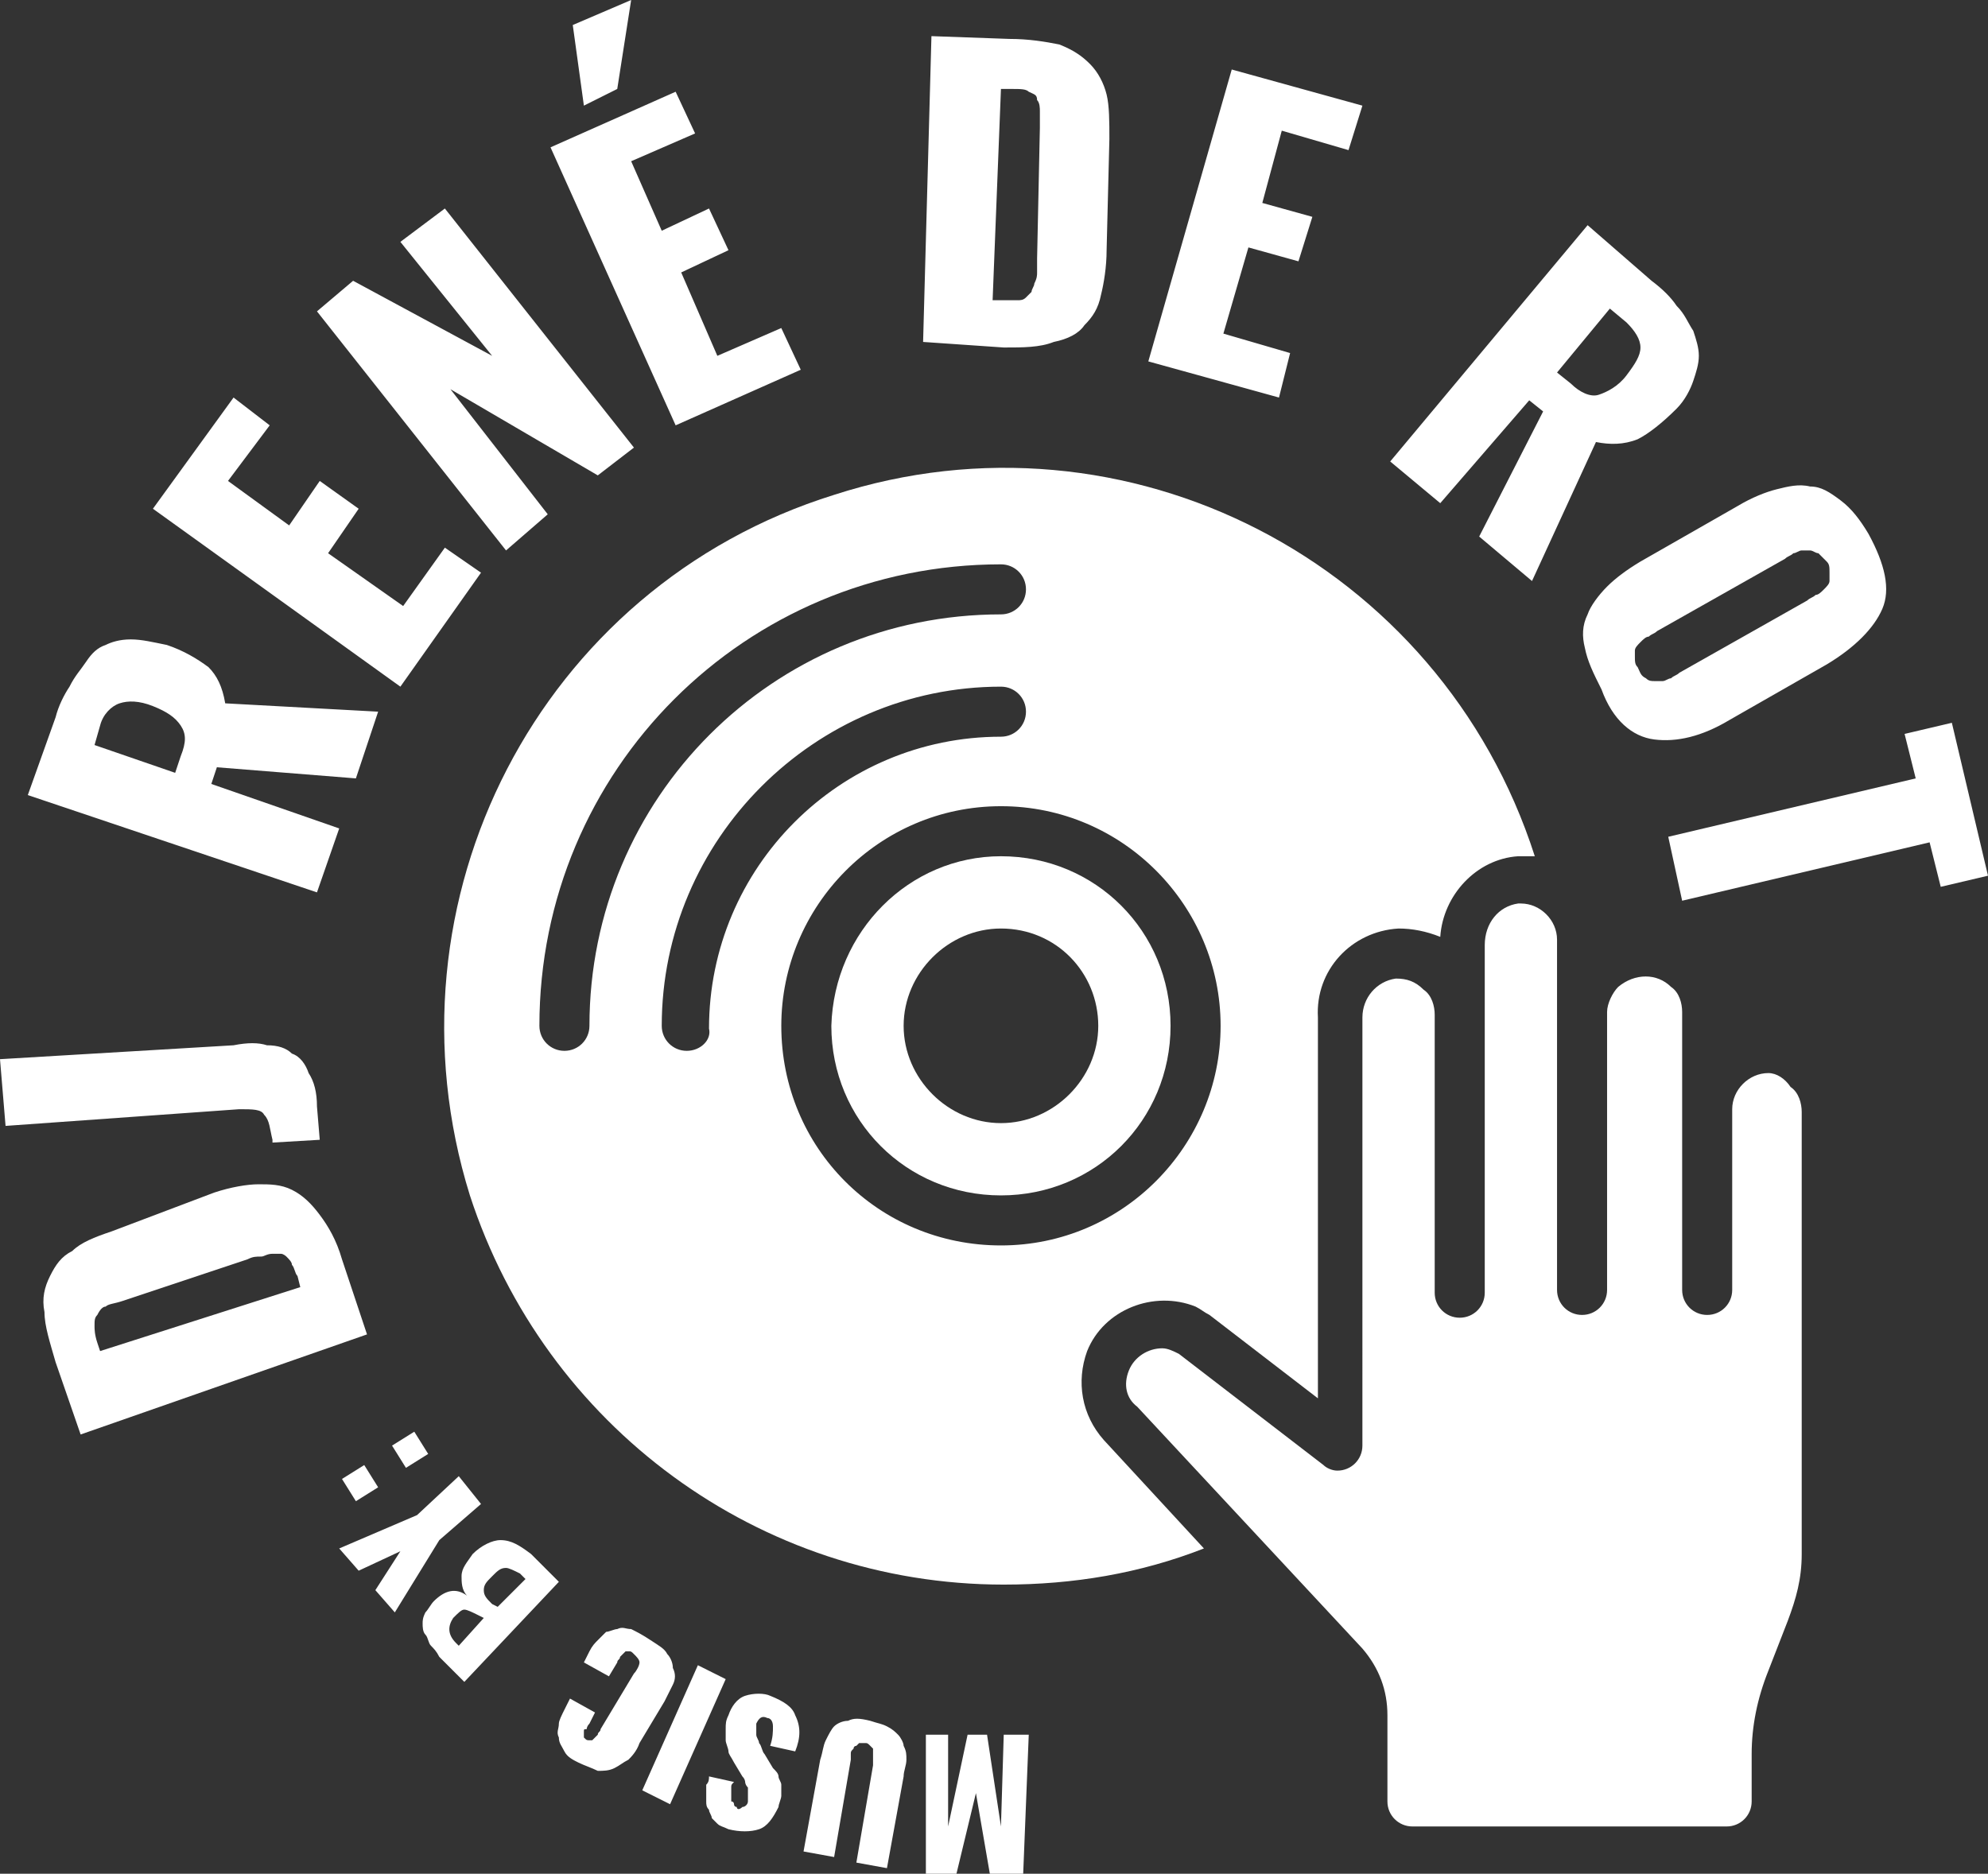 <?xml version="1.0" encoding="UTF-8"?>
<svg xmlns="http://www.w3.org/2000/svg" xmlns:xlink="http://www.w3.org/1999/xlink" version="1.1" id="Layer_1" x="0px" y="0px" viewBox="0 0 71.5 67.4" style="enable-background:new 0 0 71.5 67.4;" xml:space="preserve"><rect x="0" y="0" width="71.5" height="67.4" fill="#333333" stroke="none"/> <style type="text/css"> .st0{clip-path:url(#SVGID_00000015313552388485961040000005729020276707158965_);fill:#FFFFFF;} </style> <g> <defs> <rect id="SVGID_1_" width="71.5" height="67.4"></rect> </defs> <clipPath id="SVGID_00000093899560949336126160000005117635802856597421_"> <use xlink:href="#SVGID_1_" style="overflow:visible;"></use> </clipPath> <path style="clip-path:url(#SVGID_00000093899560949336126160000005117635802856597421_);fill:#FFFFFF;" d="M20.3,37.8 c-0.5,0-0.9-0.4-0.9-0.9c0-9.2,7.4-16.6,16.6-16.6c0.5,0,0.9,0.4,0.9,0.9c0,0.5-0.4,0.9-0.9,0.9c-8.2,0-14.8,6.6-14.8,14.8 C21.2,37.4,20.8,37.8,20.3,37.8 M43.9,36.9c0,4.3-3.5,7.9-7.9,7.9s-7.9-3.5-7.9-7.9c0-4.3,3.5-7.9,7.9-7.9 C40.4,29,43.9,32.6,43.9,36.9 M24.7,37.8c-0.5,0-0.9-0.4-0.9-0.9c0-6.7,5.5-12.2,12.2-12.2c0.5,0,0.9,0.4,0.9,0.9 c0,0.5-0.4,0.9-0.9,0.9c-5.8,0-10.5,4.7-10.5,10.5C25.6,37.4,25.2,37.8,24.7,37.8 M36.1,57c2.5,0,4.9-0.4,7.2-1.3l-3.6-3.9 c-0.8-0.9-1-2.1-0.6-3.2c0.6-1.5,2.4-2.2,3.9-1.6c0.2,0.1,0.3,0.2,0.5,0.3l3.9,3V36.6c-0.1-1.7,1.2-3.1,2.9-3.2 c0.5,0,1,0.1,1.5,0.3c0.1-1.5,1.3-2.8,2.8-2.9c0.2,0,0.4,0,0.6,0C51.8,20.2,40.5,14.4,30,17.8C19.4,21.1,13.6,32.4,16.9,43 C19.6,51.3,27.3,57,36.1,57"></path> <path style="clip-path:url(#SVGID_00000093899560949336126160000005117635802856597421_);fill:#FFFFFF;" d="M39.5,36.9 c0,1.9-1.6,3.5-3.5,3.5c-1.9,0-3.5-1.6-3.5-3.5s1.6-3.5,3.5-3.5C38,33.4,39.5,35,39.5,36.9 M29.9,36.9c0,3.4,2.7,6.1,6.1,6.1 s6.1-2.7,6.1-6.1s-2.7-6.1-6.1-6.1C32.7,30.8,30,33.5,29.9,36.9"></path> <path style="clip-path:url(#SVGID_00000093899560949336126160000005117635802856597421_);fill:#FFFFFF;" d="M63.6,38.6 c-0.7,0-1.3,0.6-1.3,1.3v6.5c0,0.5-0.4,0.9-0.9,0.9c-0.5,0-0.9-0.4-0.9-0.9v-10c0-0.3-0.1-0.7-0.4-0.9c-0.5-0.5-1.3-0.5-1.9,0 c-0.2,0.2-0.4,0.6-0.4,0.9v10c0,0.5-0.4,0.9-0.9,0.9s-0.9-0.4-0.9-0.9v-10v-2.6c0-0.7-0.6-1.3-1.3-1.3c0,0-0.1,0-0.1,0 c-0.7,0.1-1.2,0.7-1.2,1.5v2.5v10c0,0.5-0.4,0.9-0.9,0.9c-0.5,0-0.9-0.4-0.9-0.9v-10c0-0.3-0.1-0.7-0.4-0.9c-0.3-0.3-0.6-0.4-1-0.4 c-0.7,0.1-1.2,0.7-1.2,1.4V52c0,0.5-0.4,0.9-0.9,0.9c-0.2,0-0.4-0.1-0.5-0.2l-5.2-4c-0.2-0.1-0.4-0.2-0.6-0.2c-0.5,0-1,0.3-1.2,0.8 c-0.2,0.5-0.1,1,0.3,1.3l8.1,8.7c0.6,0.7,0.9,1.5,0.9,2.4v3.1c0,0.5,0.4,0.9,0.9,0.9h11.3c0.5,0,0.9-0.4,0.9-0.9v-1.7 c0-1,0.2-2,0.6-3l0.7-1.8c0.3-0.8,0.5-1.5,0.5-2.4V40c0-0.3-0.1-0.7-0.4-0.9C64.2,38.8,63.9,38.6,63.6,38.6"></path> <path style="clip-path:url(#SVGID_00000093899560949336126160000005117635802856597421_);fill:#FFFFFF;" d="M60.5,32.4l8.9-2.1 l0.4,1.6l1.7-0.4L70.2,26l-1.7,0.4l0.4,1.6l-8.9,2.1L60.5,32.4z M58.8,23.4c0-0.1,0.1-0.2,0.2-0.3c0.1-0.1,0.2-0.2,0.3-0.2 c0.1-0.1,0.2-0.1,0.3-0.2l4.6-2.6c0.1-0.1,0.2-0.1,0.3-0.2c0.1,0,0.2-0.1,0.3-0.1c0.1,0,0.2,0,0.3,0c0.1,0,0.2,0.1,0.3,0.1 c0.1,0.1,0.2,0.2,0.3,0.3c0.1,0.1,0.1,0.2,0.1,0.4s0,0.2,0,0.3c0,0.1-0.1,0.2-0.2,0.3c-0.1,0.1-0.2,0.2-0.3,0.2 c-0.1,0.1-0.2,0.1-0.3,0.2l-4.6,2.6c-0.1,0.1-0.2,0.1-0.3,0.2c-0.1,0-0.2,0.1-0.3,0.1c-0.1,0-0.2,0-0.3,0c-0.1,0-0.2,0-0.3-0.1 C59,24.3,59,24.2,58.9,24c-0.1-0.1-0.1-0.2-0.1-0.4C58.8,23.6,58.8,23.5,58.8,23.4 M59.5,26.6c0.8,0.1,1.7-0.1,2.7-0.7l3.5-2 c1-0.6,1.7-1.3,2-2c0.3-0.7,0.1-1.6-0.5-2.7c-0.3-0.5-0.6-0.9-1-1.2c-0.4-0.3-0.7-0.5-1.1-0.5c-0.4-0.1-0.8,0-1.2,0.1 c-0.4,0.1-0.9,0.3-1.4,0.6l-3.5,2c-0.5,0.3-0.9,0.6-1.2,0.9c-0.3,0.3-0.6,0.7-0.7,1c-0.2,0.4-0.2,0.8-0.1,1.2 c0.1,0.5,0.3,0.9,0.6,1.5C58,25.9,58.7,26.5,59.5,26.6 M51.8,18.1l3.2-3.7l0.5,0.4l-2.3,4.5l1.9,1.6l2.3-5c0.5,0.1,1,0.1,1.5-0.1 c0.4-0.2,0.9-0.6,1.4-1.1c0.3-0.3,0.5-0.7,0.6-1c0.1-0.3,0.2-0.6,0.2-0.9c0-0.3-0.1-0.6-0.2-0.9c-0.2-0.3-0.3-0.6-0.6-0.9 c-0.2-0.3-0.5-0.6-0.9-0.9l-2.3-2L50,16.6L51.8,18.1z M57.9,11.1l0.6,0.5c0.3,0.3,0.5,0.6,0.5,0.9c0,0.3-0.2,0.6-0.5,1 c-0.3,0.4-0.7,0.6-1,0.7c-0.3,0.1-0.7-0.1-1-0.4L56,13.4L57.9,11.1z M46,14.3l0.4-1.6L44,12l0.9-3.1l1.8,0.5l0.5-1.6l-1.8-0.5 l0.7-2.6l2.4,0.7l0.5-1.6l-4.7-1.3l-3,10.5L46,14.3z M36,3.2l0.4,0c0.3,0,0.5,0,0.6,0.1c0.2,0.1,0.3,0.1,0.3,0.3 c0.1,0.1,0.1,0.3,0.1,0.4c0,0.2,0,0.4,0,0.6l-0.1,4.7c0,0.2,0,0.4,0,0.5c0,0.1,0,0.2-0.1,0.4c0,0.1-0.1,0.2-0.1,0.3 c-0.1,0.1-0.1,0.1-0.2,0.2c-0.1,0.1-0.2,0.1-0.3,0.1c-0.1,0-0.3,0-0.5,0l-0.4,0L36,3.2z M36.1,12.5c0.7,0,1.3,0,1.8-0.2 c0.5-0.1,0.9-0.3,1.1-0.6c0.3-0.3,0.5-0.6,0.6-1.1c0.1-0.4,0.2-1,0.2-1.6l0.1-4c0-0.6,0-1.2-0.1-1.6c-0.1-0.4-0.3-0.8-0.6-1.1 c-0.3-0.3-0.6-0.5-1.1-0.7c-0.5-0.1-1.1-0.2-1.8-0.2l-2.8-0.1l-0.3,11L36.1,12.5z M28.8,13.3l-0.7-1.5l-2.3,1l-1.3-3l1.7-0.8 l-0.7-1.5l-1.7,0.8l-1.1-2.5l2.3-1l-0.7-1.5l-4.5,2l4.5,10L28.8,13.3z M22.2,3.2L22.7,0l-2.1,0.9L21,3.8L22.2,3.2z M19.7,18.5 L16.2,14l5.3,3.1l1.3-1L16,7.5l-1.6,1.2l3.3,4.1l-5-2.7l-1.3,1.1l6.8,8.6L19.7,18.5z M17.3,20.6L16,19.7l-1.5,2.1l-2.7-1.9l1.1-1.6 l-1.4-1l-1.1,1.6l-2.2-1.6l1.5-2l-1.3-1l-2.9,4l8.9,6.4L17.3,20.6z M12.2,29.8l-4.6-1.6l0.2-0.6l5,0.4l0.8-2.4l-5.5-0.3 c-0.1-0.6-0.3-1-0.6-1.3c-0.4-0.3-0.9-0.6-1.5-0.8C5.5,23.1,5.1,23,4.7,23c-0.4,0-0.7,0.1-0.9,0.2c-0.3,0.1-0.5,0.3-0.7,0.6 c-0.2,0.3-0.4,0.5-0.6,0.9C2.3,25,2.1,25.4,2,25.8l-1,2.8l10.4,3.5L12.2,29.8z M3.4,26.8l0.2-0.7c0.1-0.4,0.4-0.7,0.7-0.8 c0.3-0.1,0.7-0.1,1.2,0.1c0.5,0.2,0.8,0.4,1,0.7c0.2,0.3,0.2,0.6,0,1.1l-0.2,0.6L3.4,26.8z M11.4,39.8c0-0.5-0.1-0.9-0.3-1.2 c-0.1-0.3-0.3-0.6-0.6-0.7c-0.2-0.2-0.5-0.3-0.9-0.3c-0.3-0.1-0.7-0.1-1.2,0L0,38.1l0.2,2.4l8.4-0.6c0.5,0,0.8,0,0.9,0.2 c0.2,0.2,0.2,0.5,0.3,0.9c0,0,0,0.1,0,0.1l1.7-0.1L11.4,39.8z M3.6,48.6l-0.1-0.3c-0.1-0.3-0.1-0.5-0.1-0.6c0-0.2,0-0.3,0.1-0.4 C3.6,47.1,3.7,47,3.8,47c0.1-0.1,0.3-0.1,0.6-0.2l4.5-1.5c0.2-0.1,0.3-0.1,0.5-0.1c0.1,0,0.2-0.1,0.4-0.1c0.1,0,0.2,0,0.3,0 c0.1,0,0.2,0.1,0.2,0.1c0.1,0.1,0.2,0.2,0.2,0.3c0.1,0.1,0.1,0.3,0.2,0.4l0.1,0.4L3.6,48.6z M12.3,45.3c-0.2-0.7-0.5-1.2-0.8-1.6 c-0.3-0.4-0.6-0.7-1-0.9c-0.4-0.2-0.8-0.2-1.2-0.2c-0.4,0-1,0.1-1.6,0.3L4,44.3c-0.6,0.2-1.1,0.4-1.4,0.7c-0.4,0.2-0.6,0.5-0.8,0.9 c-0.2,0.4-0.3,0.8-0.2,1.3c0,0.5,0.2,1.1,0.4,1.8l0.9,2.6L13.2,48L12.3,45.3z M14.9,51.5L14.1,52l0.5,0.8l0.8-0.5L14.9,51.5z M13.1,52.7l-0.8,0.5l0.5,0.8l0.8-0.5L13.1,52.7z M16.5,53.1L15,54.5l-2.8,1.2l0.7,0.8l1.5-0.7l-0.9,1.4l0.7,0.8l1.6-2.6l1.5-1.3 L16.5,53.1z M19.1,55.9c-0.4-0.3-0.7-0.5-1.1-0.5c-0.3,0-0.7,0.2-1,0.5c0,0,0,0,0,0c-0.2,0.3-0.4,0.5-0.4,0.8c0,0.2,0,0.5,0.2,0.7 c-0.4-0.3-0.8-0.2-1.2,0.2c0,0,0,0,0,0c-0.1,0.1-0.2,0.3-0.3,0.4c-0.1,0.2-0.1,0.3-0.1,0.4c0,0.1,0,0.3,0.1,0.4 c0.1,0.1,0.1,0.3,0.2,0.4c0.1,0.1,0.2,0.2,0.3,0.4l0.9,0.9l3.4-3.6L19.1,55.9z M17.9,57.8l-0.2-0.1c-0.2-0.2-0.3-0.3-0.3-0.5 c0-0.2,0.1-0.3,0.3-0.5c0.2-0.2,0.3-0.3,0.5-0.3c0.1,0,0.3,0.1,0.5,0.2l0.2,0.2L17.9,57.8z M16.5,59.2l-0.1-0.1 c-0.3-0.3-0.3-0.6-0.1-0.9c0.2-0.2,0.3-0.3,0.4-0.3c0.1,0,0.3,0.1,0.5,0.2l0.2,0.1L16.5,59.2z M22.7,58.6c-0.2,0-0.3-0.1-0.5,0 c-0.1,0-0.3,0.1-0.4,0.1c-0.1,0.1-0.2,0.2-0.3,0.3c-0.1,0.1-0.2,0.2-0.3,0.4l-0.2,0.4l0.9,0.5l0.3-0.5c0-0.1,0.1-0.1,0.1-0.2 c0,0,0.1-0.1,0.1-0.1s0.1-0.1,0.1-0.1c0,0,0.1,0,0.1,0c0.1,0,0.1,0,0.2,0.1c0.1,0.1,0.2,0.2,0.2,0.3c0,0.1-0.1,0.3-0.2,0.4l-1.2,2 c0,0.1-0.1,0.1-0.1,0.2c0,0-0.1,0.1-0.1,0.1c0,0-0.1,0.1-0.1,0.1c0,0-0.1,0-0.1,0c-0.1,0-0.1,0-0.2-0.1S21,62.5,21,62.5 c0,0,0-0.1,0-0.1c0,0,0-0.1,0-0.1c0-0.1,0-0.1,0.1-0.1c0,0,0-0.1,0.1-0.2l0.2-0.4l-0.9-0.5l-0.2,0.4c-0.1,0.2-0.2,0.4-0.2,0.5 c0,0.2-0.1,0.3,0,0.5c0,0.2,0.1,0.3,0.2,0.5c0.1,0.2,0.3,0.3,0.5,0.4c0.2,0.1,0.5,0.2,0.7,0.3c0.2,0,0.4,0,0.6-0.1 c0.2-0.1,0.3-0.2,0.5-0.3c0.1-0.1,0.3-0.3,0.4-0.6l0.9-1.5c0.1-0.2,0.2-0.4,0.3-0.6s0.1-0.4,0-0.6c0-0.2-0.1-0.4-0.2-0.5 c-0.1-0.2-0.3-0.3-0.6-0.5C23.1,58.8,22.9,58.7,22.7,58.6 M25.1,59.9l-2,4.5l1,0.5l2-4.5L25.1,59.9z M26.8,61 c-0.3,0.1-0.5,0.4-0.6,0.7c-0.1,0.2-0.1,0.3-0.1,0.5c0,0.1,0,0.3,0,0.4c0,0.1,0.1,0.3,0.1,0.4c0,0.1,0.1,0.2,0.2,0.4l0.3,0.5 c0.1,0.1,0.1,0.2,0.1,0.2c0,0,0,0.1,0.1,0.2c0,0.1,0,0.2,0,0.2c0,0.1,0,0.2,0,0.3c0,0.1-0.1,0.2-0.2,0.2c-0.1,0.1-0.2,0.1-0.2,0 c0,0-0.1,0-0.1-0.1c0,0,0-0.1-0.1-0.1c0,0,0-0.1,0-0.1c0,0,0-0.1,0-0.2c0-0.1,0-0.1,0-0.2c0-0.1,0-0.1,0.1-0.2l-0.9-0.2 c0,0.1,0,0.2-0.1,0.3c0,0.1,0,0.2,0,0.3c0,0.1,0,0.2,0,0.3c0,0.1,0,0.2,0.1,0.3c0,0.1,0.1,0.2,0.1,0.3c0.1,0.1,0.1,0.1,0.2,0.2 s0.2,0.1,0.4,0.2c0.4,0.1,0.8,0.1,1.1,0c0.3-0.1,0.5-0.4,0.7-0.8c0-0.1,0.1-0.3,0.1-0.4c0-0.1,0-0.3,0-0.4c0-0.1-0.1-0.2-0.1-0.3 c0-0.1-0.1-0.2-0.2-0.3l-0.3-0.5c-0.1-0.1-0.1-0.3-0.2-0.4c0-0.1-0.1-0.2-0.1-0.3c0-0.1,0-0.2,0-0.4c0.1-0.2,0.2-0.3,0.4-0.2 c0.1,0,0.2,0.1,0.2,0.3c0,0.2,0,0.4-0.1,0.7l0.9,0.2c0.2-0.5,0.2-0.9,0-1.3c-0.1-0.3-0.4-0.5-0.9-0.7C27.5,60.9,27.1,60.9,26.8,61 M30.5,61.9c-0.2,0-0.4,0.1-0.5,0.2c-0.1,0.1-0.2,0.3-0.3,0.5c-0.1,0.2-0.1,0.4-0.2,0.7l-0.6,3.3l1.1,0.2l0.6-3.5 c0-0.1,0-0.1,0-0.2c0-0.1,0-0.1,0.1-0.2c0-0.1,0.1-0.1,0.1-0.1c0,0,0.1-0.1,0.1-0.1c0.1,0,0.1,0,0.2,0c0.1,0,0.1,0,0.2,0.1 c0,0,0.1,0.1,0.1,0.1c0,0,0,0.1,0,0.2c0,0.1,0,0.1,0,0.2c0,0.1,0,0.1,0,0.2l-0.6,3.5l1.1,0.2l0.6-3.3c0-0.2,0.1-0.4,0.1-0.6 c0-0.2,0-0.3-0.1-0.5c0-0.1-0.1-0.3-0.2-0.4c-0.1-0.1-0.2-0.2-0.4-0.3c-0.2-0.1-0.3-0.1-0.6-0.2C30.9,61.8,30.7,61.8,30.5,61.9 M36.1,62.4L36,65.7l-0.5-3.3l-0.7,0l-0.7,3.3l0-3.3l-0.8,0l0,5l1.1,0l0.7-2.9l0.5,2.9l1.2,0l0.2-5L36.1,62.4z"></path> </g> </svg>
